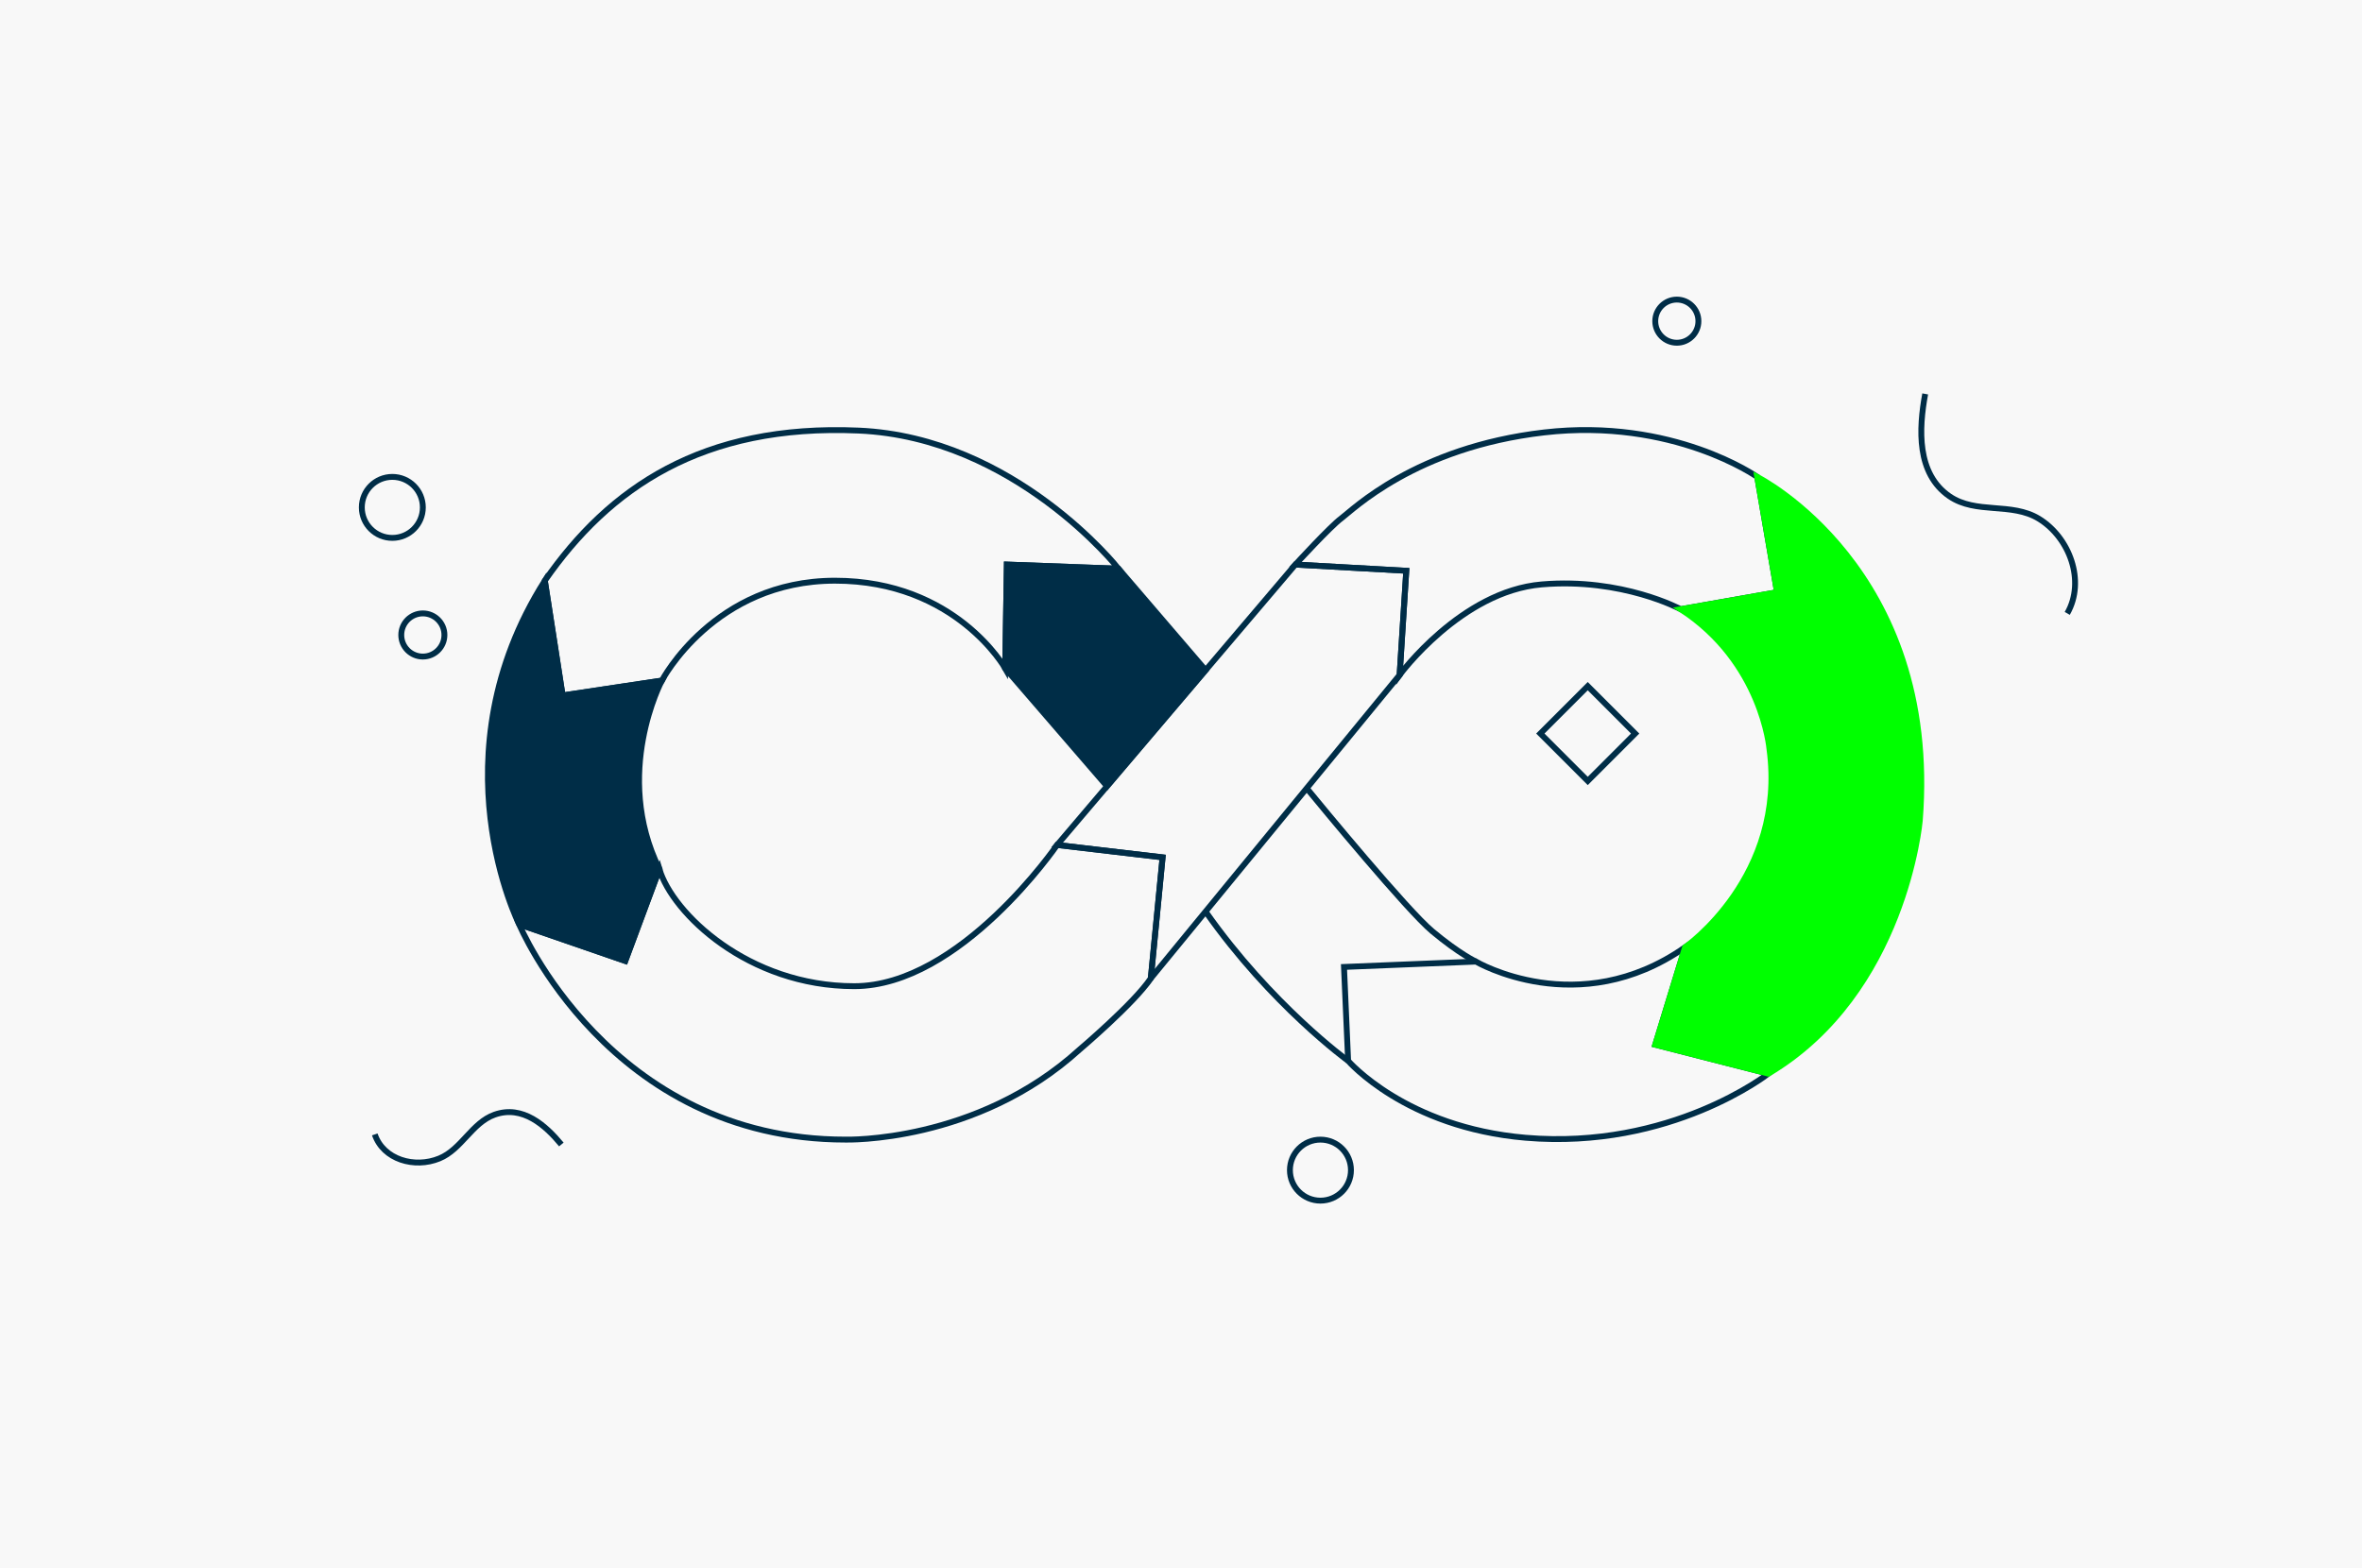 <svg width="402" height="267" viewBox="0 0 402 267" fill="none" xmlns="http://www.w3.org/2000/svg">
<path d="M402 0H0V267H402V0Z" fill="#F8F8F8"/>
<path d="M278.295 124.875L270.226 116.806L262.156 124.875L270.226 132.945L278.295 124.875Z" stroke="#002D47" stroke-miterlimit="10"/>
<path d="M224.732 204.391C227.601 204.391 229.926 202.066 229.926 199.197C229.926 196.329 227.601 194.004 224.732 194.004C221.864 194.004 219.538 196.329 219.538 199.197C219.538 202.066 221.864 204.391 224.732 204.391Z" stroke="#002D47" stroke-miterlimit="10"/>
<path d="M66.772 91.57C69.64 91.57 71.966 89.245 71.966 86.376C71.966 83.508 69.64 81.183 66.772 81.183C63.904 81.183 61.578 83.508 61.578 86.376C61.578 89.245 63.904 91.57 66.772 91.57Z" stroke="#002D47" stroke-miterlimit="10"/>
<path d="M71.966 111.769C73.994 111.769 75.638 110.124 75.638 108.096C75.638 106.068 73.994 104.423 71.966 104.423C69.938 104.423 68.293 106.068 68.293 108.096C68.293 110.124 69.938 111.769 71.966 111.769Z" stroke="#002D47" stroke-miterlimit="10"/>
<path d="M285.389 58.345C287.417 58.345 289.061 56.701 289.061 54.673C289.061 52.644 287.417 51 285.389 51C283.361 51 281.716 52.644 281.716 54.673C281.716 56.701 283.361 58.345 285.389 58.345Z" stroke="#002D47" stroke-miterlimit="10"/>
<path d="M327.658 67.056C326.566 72.997 326.17 80.639 331.795 84.486C336.334 87.591 342.338 85.447 347.011 88.309C352.218 91.499 354.991 98.892 351.835 104.423" stroke="#002D47" stroke-miterlimit="10"/>
<path d="M95.54 194.832C92.872 191.604 88.954 188.056 84.173 189.756C80.313 191.129 78.57 195.652 74.776 197.21C70.549 198.945 65.236 197.401 63.785 193.116" stroke="#002D47" stroke-miterlimit="10"/>
<path d="M286.785 161.264L281.716 177.843L300.971 182.771C300.971 182.771 284.356 195.795 259.645 193.683C239.195 191.935 229.444 180.589 229.444 180.589L228.74 164.608L251.197 163.693C251.197 163.693 268.586 173.971 286.785 161.264Z" stroke="#002D47" stroke-miterlimit="10"/>
<path d="M222.395 134.189C224.826 137.154 239.516 154.989 243.772 158.539C248.418 162.411 251.198 163.692 251.198 163.692" stroke="#002D47" stroke-miterlimit="10"/>
<path d="M205.182 155.177C216.388 171.136 229.444 180.589 229.444 180.589" stroke="#002D47" stroke-miterlimit="10"/>
<path d="M239.342 97.164L238.208 114.905L222.395 134.189L205.182 155.177L195.862 166.543L197.867 145.951L179.916 143.841L220.467 96.108L239.342 97.164Z" stroke="#002D47" stroke-miterlimit="10"/>
<path d="M220.467 96.108L239.342 97.164L238.208 114.905C238.208 114.905 248.663 100.649 262.391 99.487C276.119 98.326 286.046 103.711 286.046 103.711L302.449 100.825L299.07 81.183C299.07 81.183 284.778 71.08 262.813 73.615C240.848 76.149 230.112 86.903 228.282 88.24C226.451 89.578 220.467 96.108 220.467 96.108Z" stroke="#002D47" stroke-miterlimit="10"/>
<path d="M179.916 143.841C179.916 143.841 163.443 167.883 145.385 167.883C127.327 167.883 114.444 155.456 112.226 147.958L106.418 163.587L88.36 157.356C88.36 157.356 103.672 194 143.906 194C143.906 194 166.188 194.634 183.718 178.688C183.718 178.688 193.011 170.819 195.862 166.543L197.867 145.951L179.916 143.841Z" stroke="#002D47" stroke-miterlimit="10"/>
<path d="M88.36 157.356C88.36 157.356 73.858 128.703 92.725 98.853L95.752 118.389L112.648 115.855C112.648 115.855 104.2 131.695 112.226 147.958L106.418 163.587L88.36 157.356Z" fill="#002D47" stroke="#002D47" stroke-miterlimit="10"/>
<path d="M188.409 133.845L171.081 113.778L171.363 96.108L190.371 96.812L205.191 114.09L188.409 133.845Z" fill="#002D47" stroke="#002D47" stroke-miterlimit="10"/>
<path d="M112.648 115.855C112.648 115.855 121.519 98.853 142.111 98.853C162.703 98.853 171.081 113.778 171.081 113.778L171.363 96.108L190.371 96.812C190.371 96.812 172.735 74.459 146.124 73.298C119.512 72.136 103.637 83.119 92.725 98.853L95.752 118.39L112.648 115.855Z" stroke="#002D47" stroke-miterlimit="10"/>
<path d="M286.046 103.711L302.449 100.825L299.07 81.183C299.07 81.183 330.117 96.741 326.738 139.686C326.738 139.686 324.203 168.973 300.971 182.771L281.716 177.843L286.785 161.264C286.785 161.264 304.104 149.225 301.147 127.471C301.147 127.471 299.915 112.722 286.046 103.711Z" fill="#00FF00" stroke="#00FF00" stroke-miterlimit="10"/>
</svg>
